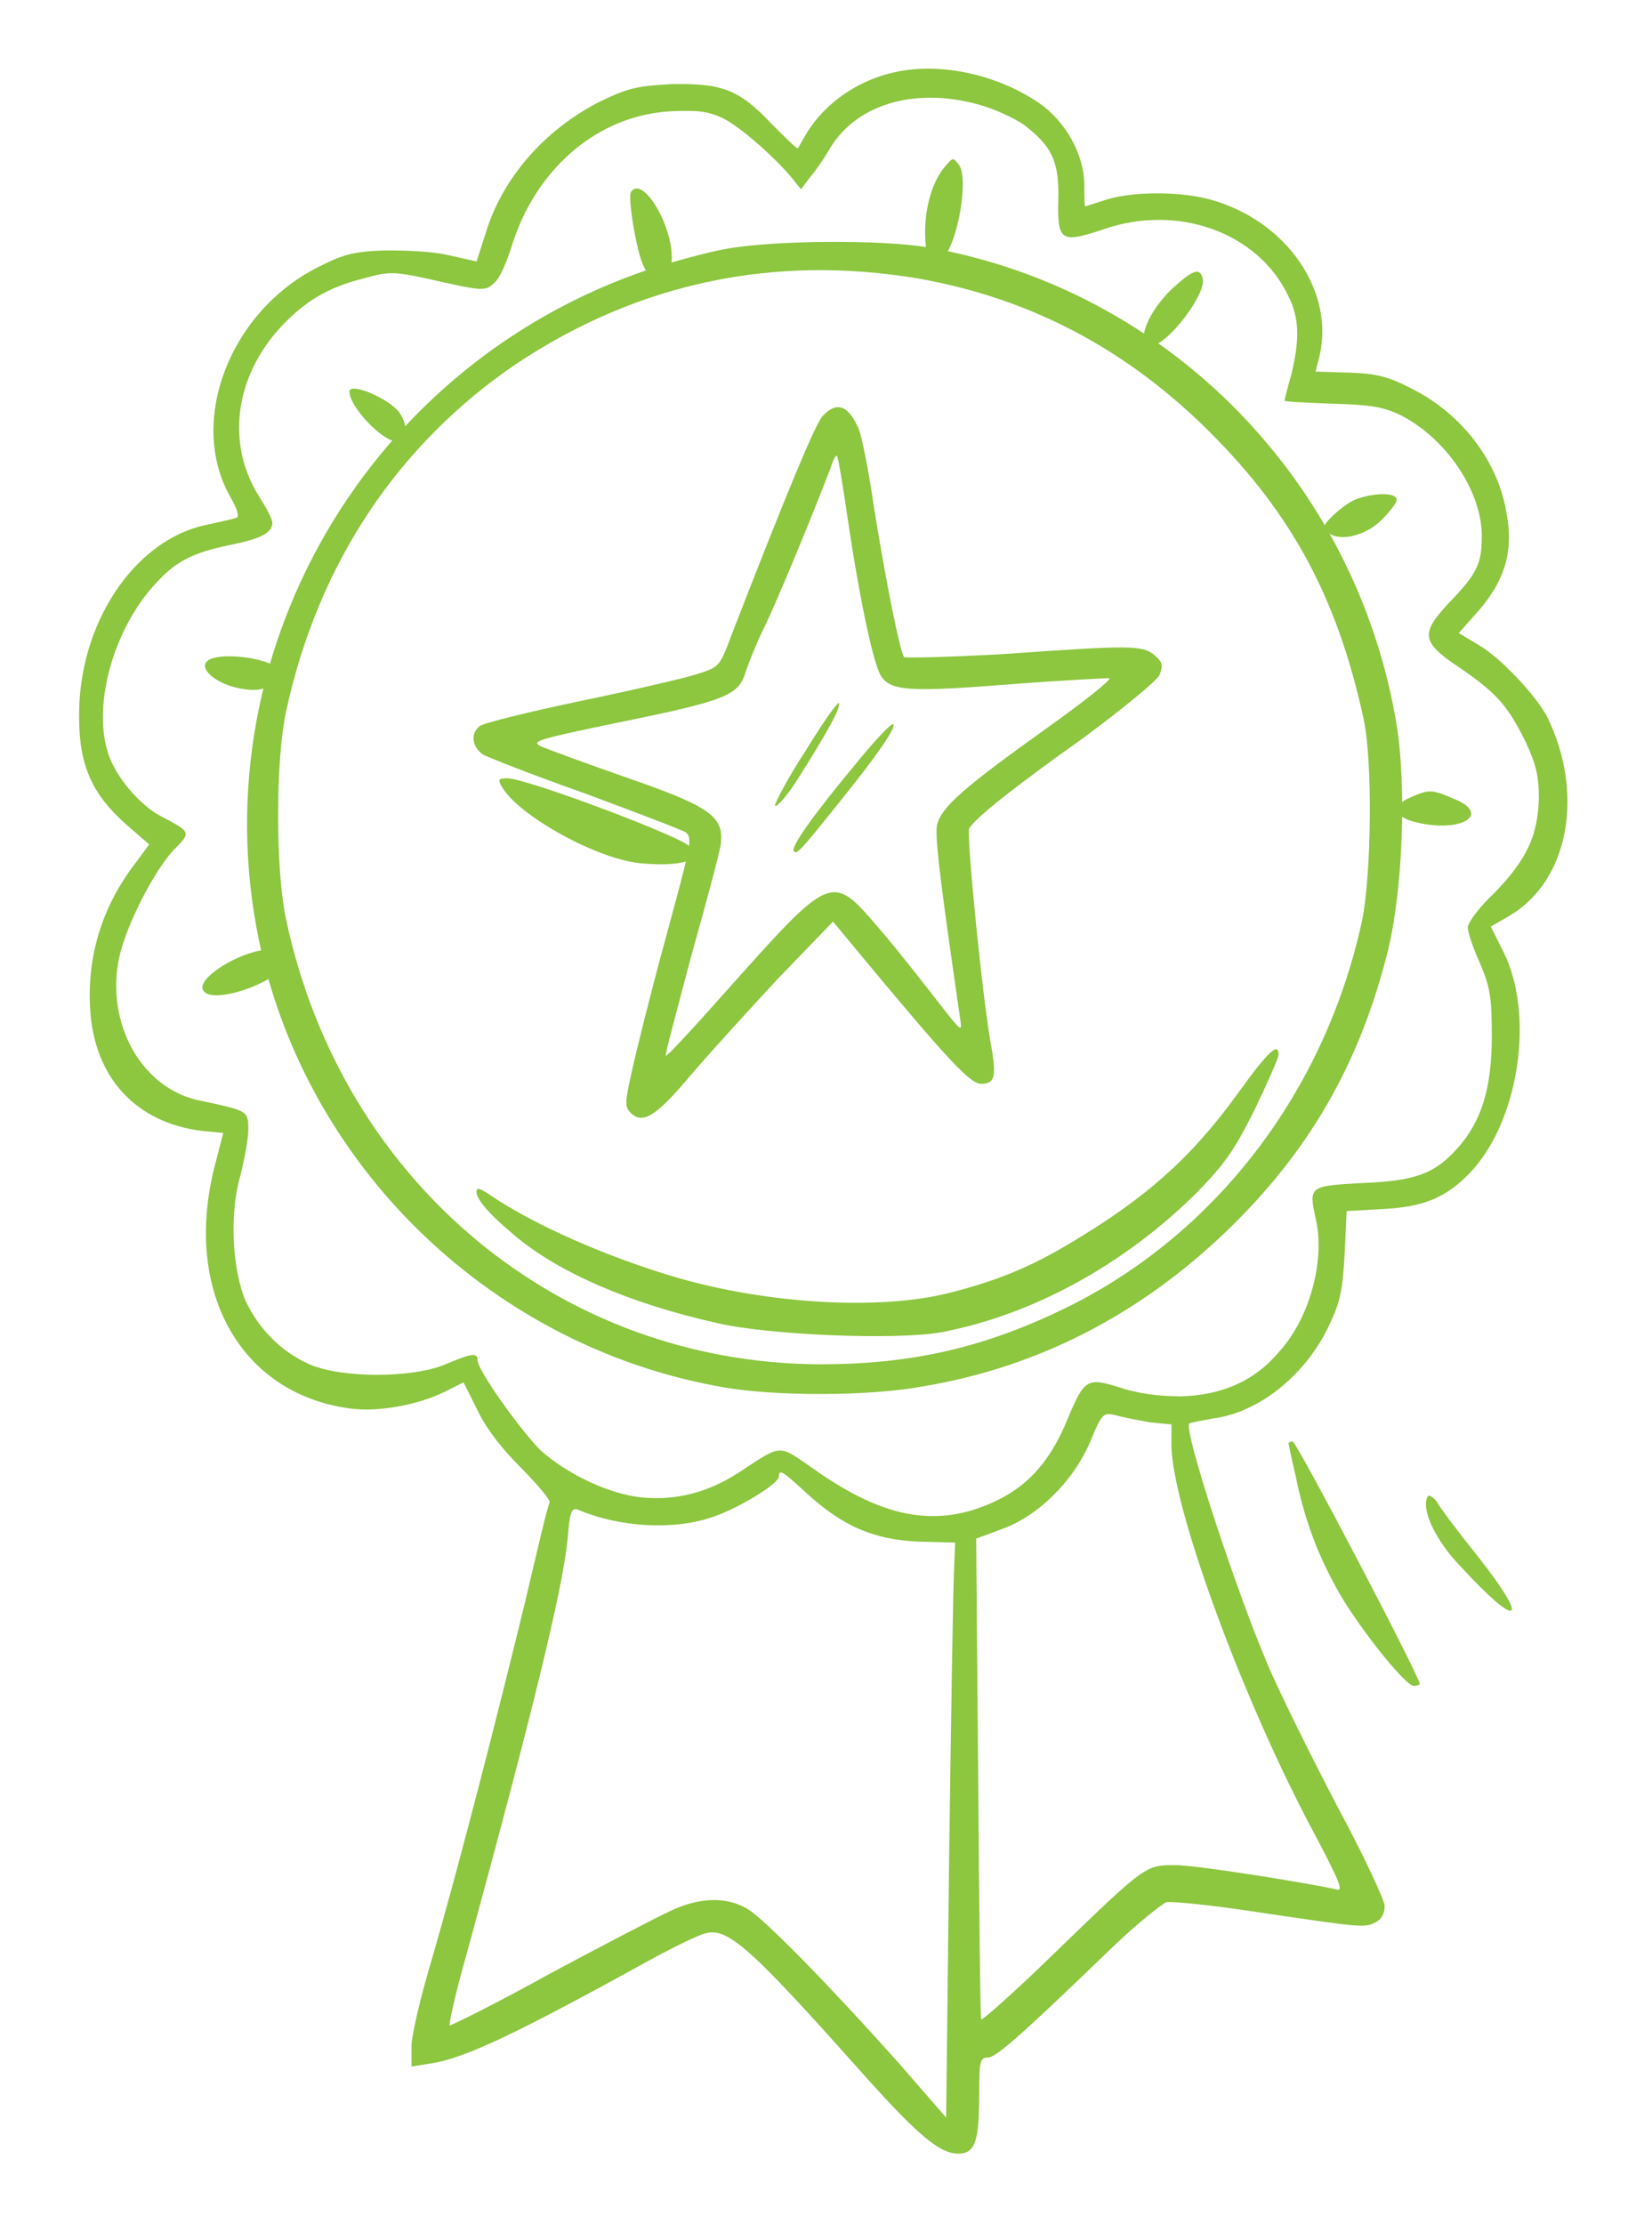 <svg version="1.2" xmlns="http://www.w3.org/2000/svg" viewBox="0 0 165 222" width="165" height="222">
	<title>Prizes</title>
	<style>
		.s0 { fill: #8dc63f } 
	</style>
	<g id="Layer 1">
		<path id="&lt;Path&gt;" class="s0" d="m94.5 16.5c-1.3 1.4-2.1 4-2.1 6.7 0 2.9 0.8 3.9 2 2.3 1.4-1.9 2.3-7.8 1.4-9-0.6-0.8-0.6-0.8-1.3 0z"/>
		<path id="&lt;Path&gt;" class="s0" d="m63 19.2c-0.3 0.6 0.6 6.1 1.3 7.4 1.2 2.5 2.8 1.9 2.8-0.9 0-3.4-3-8.3-4.1-6.5z"/>
		<path id="&lt;Path&gt;" class="s0" d="m117.2 28.7c-2.6 2.4-3.9 5.8-2.2 5.8 1.6 0 5.7-5.4 5.1-6.8-0.3-1-1-0.7-2.9 1z"/>
		<path id="&lt;Path&gt;" class="s0" d="m34.9 39.1c0 1.5 3.3 5 4.8 5 1 0 1.1-1.6 0.2-2.9-1-1.4-5-3.1-5-2.1z"/>
		<path id="&lt;Path&gt;" class="s0" d="m135.3 49.9c-0.7 0.3-1.7 1.1-2.3 1.7-0.9 0.9-0.9 1.1-0.3 1.6 1.1 0.9 3.7 0.3 5.3-1.3 0.8-0.8 1.5-1.7 1.5-2 0-0.8-2.5-0.7-4.2 0z"/>
		<path id="&lt;Path&gt;" class="s0" d="m21.3 65.7c-2.1 0.6 0.1 2.7 3.1 3.1 1.2 0.2 2.1 0 2.9-0.5l1.1-0.8-0.8-0.9c-1-0.8-4.6-1.4-6.3-0.9z"/>
		<path id="&lt;Path&gt;" class="s0" d="m50.1 78.5c1.6 2.9 9.7 7.4 14.1 7.7 4.7 0.4 6.7-0.7 3.9-2.2-3.8-1.9-15.8-6.3-17.4-6.3-0.9 0-1 0.1-0.6 0.8z"/>
		<path id="&lt;Path&gt;" class="s0" d="m140.9 79.6c-1.9 0.8-1.8 1.8 0.2 2.4 4.7 1.3 8.1-0.7 4-2.3-2.1-0.9-2.4-0.9-4.2-0.1z"/>
		<path id="&lt;Path&gt;" class="s0" d="m25.5 95c-3 0.8-6.1 3.1-5.1 4 1.1 1.2 6.9-0.8 8.1-2.7 0.4-0.6 0.4-0.9-0.2-1.2-0.7-0.5-1-0.5-2.8-0.1z"/>
		<path id="&lt;Path&gt;" class="s0" d="m123.6 109.2c-4.7 6.5-9.3 10.5-16.7 14.9-4 2.4-7.4 3.8-12.2 5-6.8 1.7-17.8 1.1-26.9-1.5-7.2-2.1-14.4-5.3-18.7-8.2-0.7-0.5-1.3-0.8-1.4-0.7-0.5 0.5 0.7 2.1 3.2 4.2 4.3 3.9 11.8 7.2 20.8 9.2 5.2 1.2 17.9 1.7 22.3 0.9 9-1.7 18.1-6.6 25.5-13.9 2.8-2.9 3.7-4.1 5.8-8.3 1.3-2.7 2.4-5.2 2.4-5.5 0-1.3-1-0.4-4.1 3.9z"/>
		<path id="&lt;Compound Path&gt;" fill-rule="evenodd" class="s0" d="m103.8 10.3c2.6 1.8 4.5 5.1 4.5 8.2 0 1.1 0 2.1 0.1 2.1 0 0 1-0.3 2.2-0.7 2.7-0.8 7.2-0.8 10.2 0 7.8 2.1 12.7 9.4 10.9 16l-0.3 1.2 3.4 0.1c2.7 0.1 3.9 0.4 6.2 1.6 5 2.5 8.7 7.3 9.5 12.6 0.7 3.8-0.3 6.9-3.3 10.1l-1.5 1.7 2 1.2c2.1 1.2 5.6 4.9 6.8 7.1 3.8 7.7 2.2 16.4-3.7 19.9l-1.9 1.1 1.3 2.6c3.1 6.3 1.5 16.9-3.4 22-2.4 2.5-4.7 3.4-8.7 3.6l-3.6 0.2-0.2 4.3c-0.2 3.5-0.4 4.7-1.5 7-2.3 5-7 8.8-11.6 9.4-1.1 0.2-2.2 0.4-2.4 0.5-0.7 0.4 4.6 16.5 7.7 23.8 1.2 2.9 4.4 9.3 7 14.3 2.7 5 4.8 9.5 4.8 10.1 0 0.7-0.3 1.3-0.9 1.6-1.1 0.6-1.6 0.5-12.4-1.1-4-0.6-7.8-1-8.5-0.9-0.5 0.2-3 2.2-5.4 4.5-8.8 8.5-11.6 11-12.4 11-0.8 0-0.9 0.3-0.9 3.6 0 4.8-0.4 6-2.1 6-1.9 0-4.2-2-9.9-8.4-10.7-12-13.1-14.2-15.3-13.6-0.6 0.1-3.3 1.4-6 2.9-12.9 7.1-18.1 9.6-21.5 10.1l-1.9 0.3v-2c0-1.1 0.9-4.9 2-8.6 2.8-9.6 6.8-25.3 9.4-36 1.2-5.1 2.2-9.4 2.4-9.7 0.1-0.2-1.1-1.7-2.8-3.4-1.9-1.9-3.5-3.9-4.4-5.8l-1.4-2.8-2 1c-2.7 1.3-6.7 2-9.4 1.6-11-1.5-16.7-11.9-13.4-24.4l0.8-3.1-2.1-0.2c-6.6-0.8-10.8-5.3-11.2-12.2-0.3-5.3 1.2-10.2 4.5-14.5l1.4-1.9-2.3-2c-3.4-3-4.7-5.9-4.7-10.7-0.1-9.3 5.5-17.7 12.7-19.2 1.4-0.3 2.7-0.6 3-0.7 0.3-0.1 0.2-0.7-0.6-2.1-4.3-7.6 0-18.6 8.9-23 2.4-1.2 3.4-1.5 6.6-1.6 2.3 0 4.8 0.1 6.4 0.5l2.7 0.6 0.9-2.8c1.7-5.6 5.9-10.3 11.3-13.1 2.9-1.4 3.7-1.6 7.2-1.8 5.1-0.1 6.8 0.5 10.1 4 1.4 1.4 2.5 2.5 2.6 2.4 0 0 0.4-0.7 0.8-1.4 2-3.3 5.5-5.6 9.4-6.3 4.4-0.8 9.8 0.4 13.9 3.2zm7.7 131c-1.3-0.3-1.4-0.3-2.6 2.6-1.7 4-5.2 7.4-8.7 8.7l-2.7 1 0.2 23.8c0.1 13.1 0.2 24 0.3 24.2 0 0.2 3.3-2.7 7.2-6.5 9.3-9 9.2-8.9 12.2-8.9 2.1 0 12.7 1.7 16 2.4 0.8 0.3 0.6-0.4-2.1-5.5-7.2-13.4-14.3-32.8-14.3-38.9v-2l-2.1-0.2c-1.1-0.2-2.7-0.5-3.4-0.7zm-28.6-126.5c-0.5 0.9-1.4 2.2-2 2.9l-0.9 1.2-0.8-1c-1.7-2.1-5.2-5.2-7-6.1-1.5-0.7-2.5-0.8-5-0.7-7.4 0.3-13.7 5.7-16.1 13.5-0.5 1.6-1.2 3.2-1.7 3.6-0.9 0.9-1.1 0.9-6.8-0.4-3.3-0.7-3.8-0.7-6.3 0-3.6 0.9-5.9 2.3-8.4 5-4.5 5-5.3 11.6-2 16.8 0.7 1.1 1.3 2.2 1.3 2.6 0 1-1.2 1.6-4.2 2.2-3.9 0.8-5.5 1.7-7.5 3.9-4.6 5-6.6 13.5-4.2 18.1 1 2 3.1 4.3 5 5.2 2.8 1.5 2.8 1.5 1 3.3-2 2.2-4.7 7.5-5.4 10.7-1.4 6.6 2.3 13.2 8.2 14.3 4.7 1 4.7 1 4.7 2.9 0 0.9-0.4 3-0.8 4.6-1.1 3.7-0.8 9.3 0.5 12.4 1.3 2.8 3.5 5.1 6.4 6.4 3.2 1.4 10.3 1.4 13.6 0 2.6-1.1 3.2-1.2 3.2-0.4 0 1 4.3 7 6.3 9 2.7 2.4 6.9 4.4 10.2 4.7 3.4 0.3 6.5-0.5 9.6-2.5 4.4-2.9 3.9-2.8 7.4-0.4 6.2 4.4 10.9 5.6 15.8 4.2 4.8-1.5 7.6-4.1 9.7-9.3 1.6-3.8 1.9-4 5.1-3 1.7 0.6 4 0.9 6.1 0.9 4.1-0.1 7.4-1.5 9.9-4.5 3-3.3 4.6-9.1 3.6-13.3-0.7-3.2-0.6-3.2 4.7-3.5 5.2-0.2 7.2-0.9 9.5-3.5 2.4-2.7 3.4-6 3.4-11.2 0-4-0.2-4.9-1.2-7.3-0.7-1.5-1.2-3.1-1.2-3.5 0-0.5 1.2-2.1 2.7-3.5 3.2-3.3 4.3-5.7 4.4-9.4 0-2.3-0.3-3.4-1.3-5.6-1.8-3.6-2.8-4.8-6.4-7.3-4.1-2.7-4.2-3.5-1.2-6.7 2.8-2.9 3.2-3.9 3.2-6.6 0-4.5-3.6-9.8-8.2-12.1-1.7-0.8-3-1-6.8-1.1-2.6-0.1-4.7-0.2-4.7-0.3 0-0.1 0.3-1.3 0.7-2.7 0.8-3.4 0.8-5.5-0.3-7.7-3-6.4-11.1-9.3-18.5-6.7-4.2 1.4-4.6 1.2-4.5-2.9 0.1-3.6-0.5-5.2-3-7.2-0.9-0.8-2.9-1.7-4.4-2.2-6.5-2-12.6-0.4-15.4 4.2zm-5.1 132.6c0 0.7-3.9 3.1-6.5 4-3.9 1.4-9.4 1.1-13.6-0.7-0.6-0.2-0.8 0.2-1 2.9-0.5 5.1-3.6 17.7-10.1 41.5-1.1 3.8-1.8 7.1-1.7 7.1 0 0.1 4.5-2.1 9.9-5.1 5.4-2.9 10.8-5.7 12.1-6.3 2.9-1.4 5.7-1.5 7.8-0.2 1.8 1.1 8.6 8.1 15.1 15.4l4.7 5.4 0.3-26.2c0.2-14.4 0.4-27.3 0.5-28.7l0.1-2.5-3.7-0.1c-4.5-0.2-7.6-1.6-11.1-4.8-2.4-2.2-2.8-2.5-2.8-1.7z"/>
		<path id="&lt;Compound Path&gt;" fill-rule="evenodd" class="s0" d="m92.7 24.7c24 4.2 42.8 23.4 46.8 47.7 1 6.2 0.6 16.6-0.9 22.6-2.8 11.2-7.9 20.1-16.3 28.1-8.6 8.2-18.7 13.4-30.1 15.3-5.3 1-14.8 1-19.9 0.1-22.1-3.8-40.2-20.5-45.8-41.9-7.6-29.4 9.2-59.9 38.3-69.7 2.5-0.8 6.1-1.8 8-2.1 4.6-0.8 15.2-0.9 19.9-0.1zm-41.1 11.6c-11.8 8-19.8 19.9-23 34.6-1.1 4.9-1.1 16.1 0 21 5.6 26.2 27.4 44.2 53.3 44.3 9.3 0 16.6-1.7 24.9-5.8 14.8-7.4 25.5-21.5 29.2-38.3 1-4.6 1.1-16.2 0.2-20.3-2.6-12-7.1-20.4-15.3-28.6-8.3-8.3-17.9-13.4-29.2-15.4-14.4-2.4-27.9 0.4-40.1 8.5z"/>
		<path id="&lt;Compound Path&gt;" fill-rule="evenodd" class="s0" d="m85.8 42.9c0.3 0.8 1 4.3 1.5 7.8 1.2 7.5 2.6 14.4 3 14.9 0.2 0.1 4.6 0 9.9-0.3 12.7-0.9 13.9-0.9 15.1 0.1 0.8 0.7 0.9 1 0.5 2-0.3 0.6-3.6 3.3-7.5 6.2-7.2 5.1-10.9 8.1-11.5 9.1-0.3 0.6 1.4 17.8 2.3 22.3 0.4 2.5 0.2 3.2-1.1 3.2-1.1 0-3.3-2.4-10.9-11.5l-3.9-4.7-5.4 5.6c-2.9 3.1-6.8 7.4-8.7 9.6-3.5 4.2-4.9 5.1-6.1 3.9-0.6-0.6-0.6-1 0.1-4.1 0.4-1.9 1.9-7.9 3.4-13.4 2.5-9.2 2.7-9.9 2-10.5-0.5-0.3-5-2-10.1-3.9-5.1-1.8-9.7-3.6-10.2-3.9-1.1-0.8-1.2-2.1-0.3-2.8 0.3-0.3 4.8-1.4 10-2.5 5.3-1.1 10.5-2.3 11.7-2.7 2.3-0.7 2.3-0.8 3.5-4 5.2-13.4 8.4-21.2 9.1-21.8 1.4-1.5 2.6-1 3.6 1.4zm-2.2 2.6c-0.1-0.1-0.4 0.4-0.6 1.1-1.9 5-5.6 13.9-6.7 16.1-0.7 1.4-1.5 3.4-1.8 4.3-0.7 2.4-1.8 2.9-12.6 5.1-8.2 1.7-8.9 1.9-7.9 2.4 0.7 0.3 4.5 1.7 8.5 3.1 8.4 2.9 9.8 3.9 9.5 6.6-0.1 0.9-1.5 6-3 11.4-1.4 5.3-2.6 9.7-2.5 9.8 0.1 0.1 2.7-2.7 5.8-6.2 10.9-12.2 10.7-12.1 15.6-6.4 1.8 2.1 4.3 5.3 5.7 7.1 2.5 3.2 2.5 3.2 2.3 1.8-1.8-12.4-2.6-18.3-2.3-19.4 0.5-1.8 2.7-3.7 10.8-9.5 3.8-2.7 6.7-5 6.4-5.1-0.2 0-4.6 0.2-9.7 0.6-10.2 0.8-12.1 0.7-13.1-0.8-0.7-1.1-2-6.8-3.3-15.5-0.5-3.5-1-6.4-1.1-6.5z"/>
		<path id="&lt;Path&gt;" class="s0" d="m80.5 74.9c-1.8 2.7-3.1 5.3-3.1 5.5 0.1 0.3 1.1-0.8 2.2-2.5 3.1-4.9 4.3-7.1 4.2-7.7-0.1-0.2-1.6 1.9-3.3 4.7z"/>
		<path id="&lt;Path&gt;" class="s0" d="m85.6 76.1c-4.4 5.3-6.7 8.5-6.3 8.9 0.3 0.3 0.6 0 4.6-5 3.8-4.7 5.7-7.5 5.3-7.7-0.2-0.1-1.8 1.6-3.6 3.8z"/>
		<path id="&lt;Path&gt;" class="s0" d="m128.7 144.1c0 0.1 0.3 1.5 0.7 3.2 0.8 4 2 7.4 3.9 10.9 1.8 3.5 7 10.1 7.9 10.1 0.4 0 0.6-0.1 0.6-0.2 0-0.7-12.3-24.2-12.7-24.2-0.2 0-0.4 0.1-0.4 0.2z"/>
		<path id="&lt;Path&gt;" class="s0" d="m142.6 149.4c-0.7 1.2 0.7 4.3 3.3 7 5.8 6.3 7 5.7 1.8-0.9-2-2.5-3.9-5-4.2-5.6-0.4-0.5-0.8-0.7-0.9-0.5z"/>
	</g>
</svg>